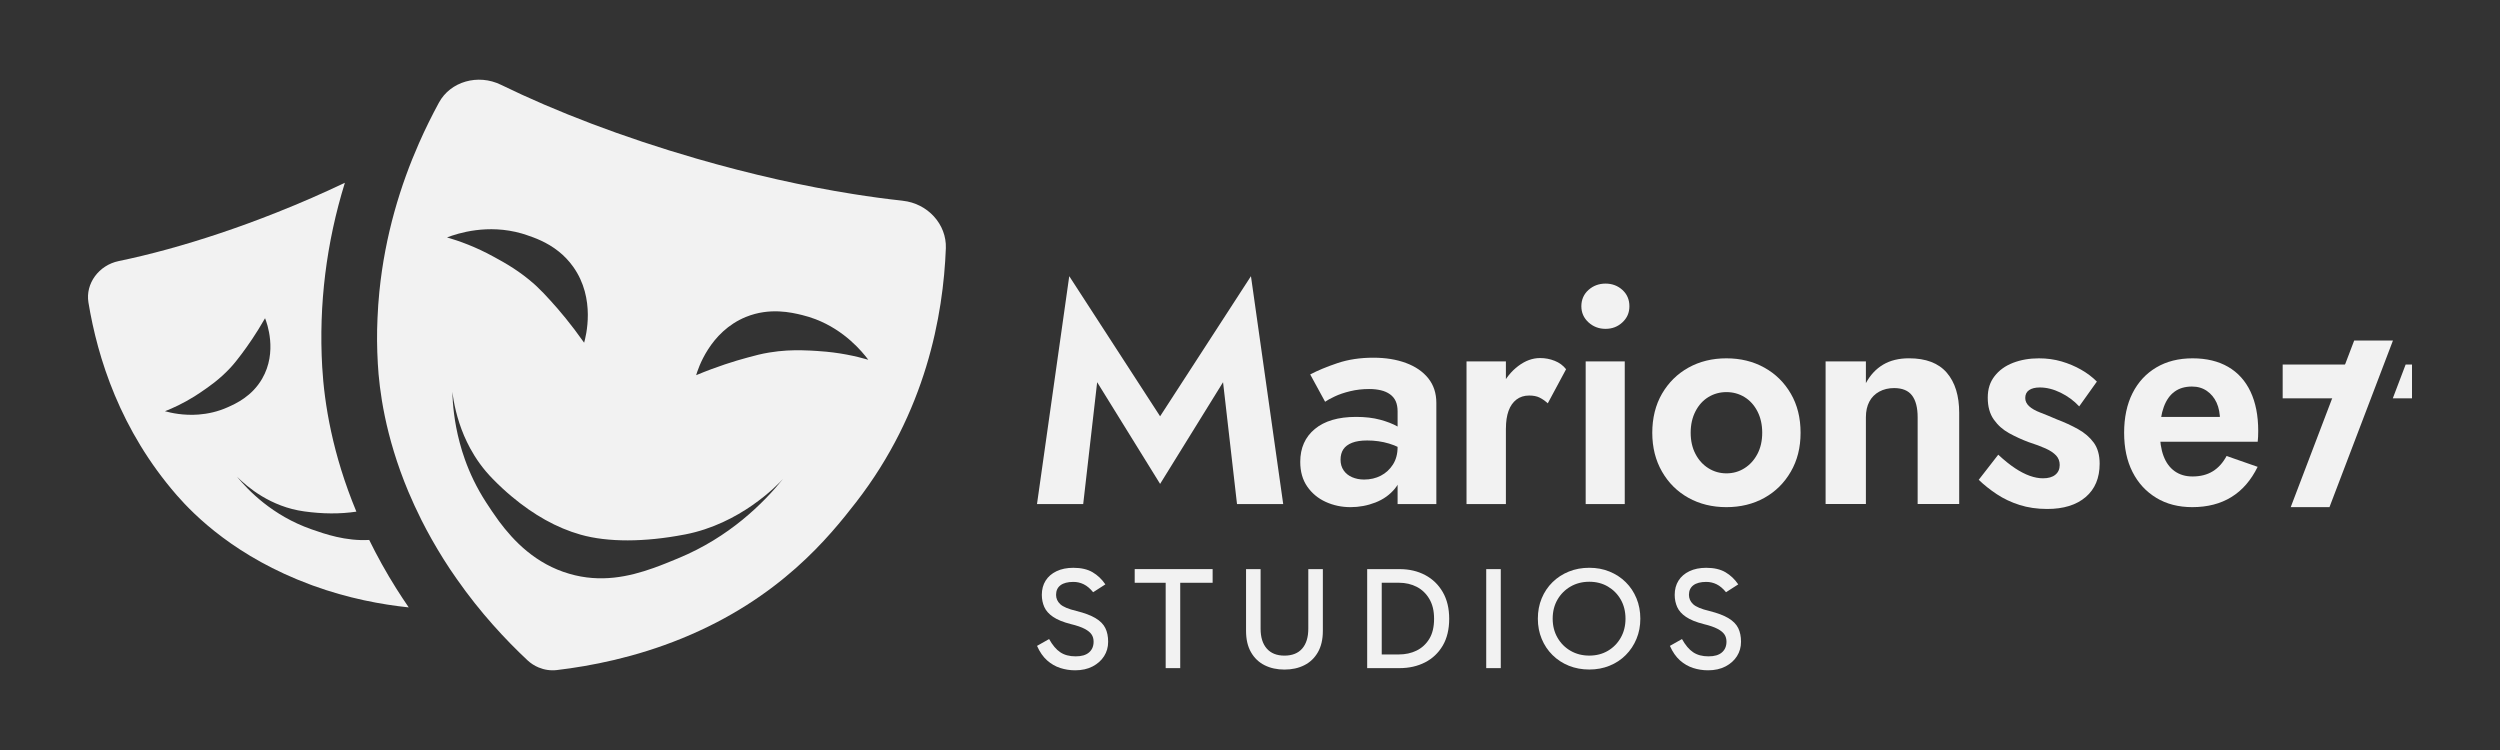 <?xml version="1.0" encoding="UTF-8"?>
<svg id="Layer_1" data-name="Layer 1" xmlns="http://www.w3.org/2000/svg" viewBox="0 0 1000 300">
  <rect x="0" y="0" width="1000" height="300" fill="#333333" stroke="none"/>
  <defs>
    <style>
      .cls-1 {
        fill: #f2f2f2;
        stroke-width: 0px;
      }
    </style>
  </defs>
  <g>
    <path class="cls-1" d="m158.64,235.61c-4.21-6.68-7.83-13.25-10.96-19.63-9.41.52-17.68-2.36-23.09-4.26-15.69-5.49-25.36-15.65-29.83-21.07,4.26,4.24,13.52,12.08,26.92,13.91,7.31,1.02,14.35,1.08,20.87.1-9.58-23.05-12.83-43.25-13.67-57.89-1.42-24.91,1.63-49.55,9.07-73.66-8.64,4.12-17.83,8.15-27.39,11.93-7.57,3.01-15.06,5.75-22.38,8.2-14.41,4.84-28.18,8.6-40.74,11.2-7.91,1.65-13.3,8.99-12.07,16.52,3.67,22.31,12.76,51.16,35.31,77.09,7.24,8.32,23.9,24.85,53.53,35.82.29.11.58.23.87.33,14.23,5.19,27.65,7.63,38.41,8.76-1.67-2.44-3.28-4.88-4.85-7.36Zm-92.66-71.12c3.14-1.23,7.23-3.09,11.76-5.91.79-.49,1.58-1.02,2.4-1.57,3.5-2.36,7.71-5.27,12.02-9.9,1.72-1.87,2.85-3.37,4.45-5.47,2.51-3.34,5.86-8.12,9.41-14.35.72,1.79,5.08,13.47-1.18,24.22-4.06,7.02-10.46,9.91-13.62,11.33-4.1,1.86-8.14,2.7-11.77,2.98-6.11.47-11.1-.68-13.47-1.33Z"/>
    <path class="cls-1" d="m361.11,80.29c-6.36-.69-12.99-1.57-19.83-2.67-19.51-3.09-40.76-7.83-62.76-14.2-29.37-8.5-56.12-18.76-78.12-29.5-9.18-4.5-20.27-1.33-24.85,7.17-2.7,4.97-5.39,10.36-7.95,16.17-7.37,16.72-13.59,36.74-15.86,59.46-.35,3.48-.59,7-.74,10.59-.28,5.88-.23,11.95.13,18.18.57,10.18,2.8,28.71,12.23,51.21,1.55,3.66,3.27,7.43,5.22,11.32,2.57,5.1,5.52,10.35,8.89,15.72,1.7,2.7,3.45,5.34,5.24,7.85,9.48,13.59,19.65,24.43,28.29,32.53,1.32,1.23,2.83,2.2,4.46,2.87,2.29.96,4.8,1.33,7.31,1.03,13.57-1.61,31.27-5.03,49.98-12.66,39.29-16.03,59.07-40.83,69.69-54.48,27.96-36.08,34.88-74.78,35.9-101.62.34-9.51-7.22-17.88-17.24-18.96Zm-152.41,13.1c.69.2,1.4.42,2.09.67,2.88.98,7.91,2.7,12.69,6.53,2.04,1.62,4.01,3.62,5.78,6.1,9.15,12.81,5.04,28.03,4.39,30.39-5.23-7.43-10.01-13.08-13.57-16.96-1.97-2.15-3.46-3.77-5.42-5.6-.28-.24-.54-.49-.84-.77-5.96-5.31-11.62-8.49-16.3-11.03-7.32-4.04-13.89-6.35-18.71-7.76,4.4-1.67,16.27-5.48,29.89-1.57Zm62.57,129.93c-3.11,1.28-6.36,2.64-9.77,3.85-9.98,3.57-21.28,6-33.77,2.34-13.49-3.91-22.28-13.13-28.17-21.07-2.04-2.77-3.71-5.34-5.14-7.53-3.77-5.82-6.5-11.63-8.45-17.11-.83-2.31-1.52-4.56-2.09-6.75-2.24-8.37-2.8-15.58-2.95-20.31.54,4.15,1.75,10.61,4.73,17.6.69,1.6,1.48,3.24,2.36,4.89,2.24,4.14,5.17,8.35,9.02,12.26,2.5,2.57,5.09,4.98,7.73,7.17,8.64,7.24,17.87,12.49,27.5,15.21,10.89,3.08,25.6,3.01,41.39-.03.13-.01.24-.04.36-.06,22.03-4.26,36.72-19.5,39.24-22.27-7.9,9.78-21.49,23.35-42,31.81Zm56.06-82.9c-1.95-.13-4.07-.26-6.36-.3-3.91-.09-8.32.06-13.28.89-3.21.52-5.49,1.16-8.71,2.02-5.11,1.37-12.15,3.55-20.52,7.04.69-2.34,5.37-17.39,19.96-23.32,9.49-3.83,18.14-1.77,22.38-.75,1.92.47,3.75,1.04,5.46,1.7,11.56,4.45,18.47,12.78,21.06,16.2-4.83-1.4-11.63-2.96-19.98-3.47Z"/>
  </g>
  <g>
    <g>
      <path class="cls-1" d="m433.28,201.62h-18.48l12.9-91.15,36.34,56.05,36.34-56.05,12.9,91.15h-18.48l-5.58-48.74-25.18,40.68-25.18-40.68-5.58,48.74Z"/>
      <path class="cls-1" d="m537.46,188.16c.83,1.2,1.96,2.11,3.41,2.73,1.45.62,3.04.93,4.77.93,2.48,0,4.71-.52,6.7-1.55,1.98-1.03,3.6-2.52,4.84-4.46,1.24-1.94,1.86-4.28,1.86-7.01l1.98,7.44c0,3.64-1.01,6.7-3.04,9.18-2.03,2.48-4.63,4.34-7.81,5.58-3.18,1.24-6.51,1.86-9.98,1.86s-6.86-.7-9.92-2.11c-3.06-1.4-5.52-3.45-7.38-6.14-1.86-2.69-2.79-5.97-2.79-9.86,0-5.54,1.94-9.92,5.83-13.15,3.89-3.22,9.38-4.84,16.49-4.84,3.64,0,6.84.37,9.61,1.12,2.77.74,5.1,1.65,7.01,2.73,1.9,1.08,3.26,2.11,4.09,3.1v7.44c-2.23-1.65-4.73-2.89-7.5-3.72-2.77-.83-5.69-1.24-8.74-1.24-2.48,0-4.51.31-6.08.93-1.57.62-2.73,1.49-3.47,2.6-.74,1.12-1.12,2.5-1.12,4.15s.41,3.08,1.24,4.28Zm-13.39-38.38c2.98-1.57,6.61-3.08,10.91-4.53,4.3-1.45,9.09-2.17,14.39-2.17,4.88,0,9.22.7,13.02,2.11,3.8,1.41,6.78,3.45,8.93,6.14,2.15,2.69,3.22,5.98,3.22,9.86v40.43h-15.5v-37.08c0-1.57-.25-2.91-.74-4.03-.5-1.12-1.26-2.05-2.29-2.79-1.03-.74-2.25-1.28-3.66-1.61-1.41-.33-2.98-.5-4.71-.5-2.65,0-5.17.29-7.56.87-2.4.58-4.46,1.28-6.2,2.11-1.74.83-3.02,1.53-3.84,2.11l-5.95-10.91Z"/>
      <path class="cls-1" d="m602.36,201.62h-15.75v-57.05h15.75v57.05Zm13.46-42.6c-1.12-.54-2.5-.81-4.16-.81-1.98,0-3.68.54-5.08,1.61-1.41,1.08-2.46,2.59-3.16,4.53-.7,1.94-1.05,4.28-1.05,7.01l-4.46-4.46c0-4.55.87-8.58,2.6-12.09,1.74-3.51,4.01-6.32,6.82-8.43,2.81-2.11,5.7-3.16,8.68-3.16,2.07,0,4.03.37,5.89,1.12,1.86.74,3.37,1.86,4.53,3.35l-7.32,13.64c-1.08-.99-2.17-1.76-3.29-2.29Z"/>
      <path class="cls-1" d="m635.39,115.98c1.9-1.69,4.17-2.54,6.82-2.54s4.9.85,6.76,2.54c1.86,1.7,2.79,3.87,2.79,6.51s-.93,4.71-2.79,6.45-4.11,2.6-6.76,2.6-4.92-.87-6.82-2.6c-1.9-1.74-2.85-3.89-2.85-6.45s.95-4.82,2.85-6.51Zm14.51,28.59v57.05h-15.63v-57.05h15.63Z"/>
      <path class="cls-1" d="m664.81,157.47c2.6-4.46,6.12-7.94,10.58-10.42,4.46-2.48,9.52-3.72,15.18-3.72s10.72,1.24,15.18,3.72c4.46,2.48,7.99,5.95,10.58,10.42,2.6,4.46,3.9,9.67,3.9,15.63s-1.3,11.06-3.9,15.56c-2.6,4.51-6.13,8-10.58,10.48-4.46,2.48-9.52,3.72-15.18,3.72s-10.72-1.24-15.18-3.72c-4.46-2.48-7.99-5.97-10.58-10.48-2.6-4.51-3.9-9.69-3.9-15.56s1.3-11.16,3.9-15.63Zm13.38,24.12c1.28,2.44,3,4.34,5.18,5.7,2.17,1.36,4.57,2.05,7.21,2.05s5.04-.68,7.21-2.05c2.17-1.36,3.9-3.27,5.18-5.7,1.28-2.44,1.92-5.27,1.92-8.5s-.64-6.08-1.92-8.56c-1.28-2.48-3.01-4.38-5.18-5.71-2.17-1.32-4.58-1.98-7.21-1.98s-5.04.66-7.21,1.98c-2.17,1.32-3.9,3.22-5.18,5.71-1.28,2.48-1.92,5.33-1.92,8.56s.64,6.06,1.92,8.5Z"/>
      <path class="cls-1" d="m764.83,158.21c-1.49-1.98-3.89-2.98-7.19-2.98-2.23,0-4.22.48-5.95,1.43-1.74.95-3.06,2.29-3.97,4.03-.91,1.74-1.36,3.8-1.36,6.2v34.72h-16.12v-57.05h16.12v8.68c1.74-3.22,4.03-5.68,6.88-7.38,2.85-1.69,6.3-2.54,10.35-2.54,6.78,0,11.82,1.92,15.13,5.77,3.31,3.84,4.96,9.2,4.96,16.06v36.46h-16.62v-34.72c0-3.8-.74-6.7-2.23-8.68Z"/>
      <path class="cls-1" d="m806.02,187.29c2.07,1.36,4.03,2.38,5.89,3.04,1.86.66,3.62.99,5.27.99,2.15,0,3.8-.47,4.96-1.43,1.16-.95,1.74-2.25,1.74-3.91,0-1.49-.48-2.75-1.43-3.78-.95-1.03-2.34-1.96-4.15-2.79-1.82-.82-4.14-1.69-6.95-2.6-2.65-.99-5.21-2.17-7.69-3.53s-4.53-3.18-6.14-5.46c-1.61-2.27-2.42-5.19-2.42-8.74s.91-6.26,2.73-8.62c1.82-2.36,4.28-4.13,7.38-5.33,3.1-1.2,6.55-1.8,10.36-1.8,3.22,0,6.24.42,9.05,1.24,2.81.83,5.41,1.92,7.81,3.29,2.4,1.36,4.51,2.96,6.32,4.77l-7.07,9.92c-2.07-2.23-4.53-4.05-7.38-5.46-2.85-1.4-5.64-2.11-8.37-2.11-1.82,0-3.25.35-4.28,1.05-1.03.7-1.55,1.76-1.55,3.16,0,1.24.52,2.34,1.55,3.29,1.03.95,2.52,1.8,4.46,2.54,1.94.74,4.16,1.65,6.64,2.73,3.06,1.16,5.89,2.46,8.49,3.91,2.6,1.45,4.69,3.25,6.26,5.39,1.57,2.15,2.36,4.96,2.36,8.43,0,5.7-1.86,10.15-5.58,13.33-3.72,3.18-8.85,4.77-15.38,4.77-4.05,0-7.75-.54-11.1-1.61-3.35-1.07-6.37-2.5-9.05-4.28-2.69-1.78-5.11-3.7-7.26-5.77l7.81-10.05c2.4,2.23,4.63,4.03,6.7,5.39Z"/>
      <path class="cls-1" d="m862.51,199.13c-4.1-2.48-7.27-5.93-9.51-10.35-2.24-4.42-3.35-9.65-3.35-15.69s1.12-11.39,3.35-15.81c2.23-4.42,5.4-7.85,9.51-10.29,4.1-2.44,8.94-3.66,14.51-3.66s10.31,1.14,14.23,3.41c3.92,2.27,6.91,5.58,8.96,9.92,2.05,4.34,3.08,9.57,3.08,15.69,0,.74-.02,1.53-.05,2.36-.04.83-.09,1.49-.16,1.98h-45.28v-9.92h32.86l-3.85,5.71c.29-.5.57-1.18.82-2.05.26-.87.38-1.59.38-2.17,0-2.81-.46-5.21-1.37-7.19-.92-1.99-2.22-3.55-3.9-4.71-1.69-1.16-3.66-1.74-5.94-1.74-2.79,0-5.11.68-6.98,2.05-1.87,1.36-3.3,3.39-4.29,6.08-.99,2.69-1.52,6.01-1.59,9.98,0,3.8.49,7.03,1.48,9.67.99,2.65,2.47,4.67,4.45,6.08,1.98,1.41,4.36,2.11,7.14,2.11,3.15,0,5.84-.68,8.08-2.05,2.23-1.36,4.08-3.41,5.55-6.14l12.42,4.34c-2.64,5.38-6.14,9.41-10.5,12.09-4.36,2.69-9.58,4.03-15.66,4.03-5.5,0-10.3-1.24-14.4-3.72Z"/>
      <g>
        <polygon class="cls-1" points="913.07 145.81 943.54 145.81 938.39 159.33 913.07 159.33 913.07 145.81"/>
        <polygon class="cls-1" points="964.8 145.81 964.8 159.33 957.12 159.33 962.26 145.81 964.8 145.81"/>
        <polygon class="cls-1" points="957.18 136.22 931.79 202.85 916.29 202.85 941.67 136.22 957.18 136.22"/>
      </g>
    </g>
    <g>
      <path class="cls-1" d="m430.04,268.12c-2.06,0-4.04-.31-5.96-.93-1.92-.62-3.67-1.64-5.26-3.05-1.59-1.42-2.93-3.34-4.01-5.79l4.83-2.73c1.36,2.44,2.85,4.21,4.48,5.29,1.63,1.09,3.66,1.63,6.11,1.63s4.16-.52,5.38-1.57,1.83-2.48,1.83-4.3c0-1.09-.26-2.04-.79-2.85-.52-.81-1.44-1.57-2.76-2.27-1.32-.7-3.18-1.34-5.58-1.92-3.03-.77-5.38-1.73-7.07-2.88-1.69-1.14-2.86-2.46-3.52-3.95-.66-1.49-.99-3.11-.99-4.86,0-2.17.5-4.06,1.51-5.67,1.01-1.61,2.46-2.87,4.36-3.78,1.9-.91,4.15-1.37,6.75-1.37,3.1,0,5.66.59,7.68,1.77,2.01,1.18,3.72,2.8,5.12,4.86l-4.89,3.14c-1.2-1.47-2.45-2.53-3.75-3.17-1.3-.64-2.68-.96-4.16-.96-2.25,0-3.97.45-5.15,1.34-1.18.89-1.77,2.17-1.77,3.84,0,1.43.55,2.68,1.66,3.72,1.11,1.05,3.27,1.96,6.49,2.73,3.26.81,5.8,1.77,7.65,2.88,1.84,1.1,3.14,2.42,3.9,3.95.76,1.53,1.13,3.36,1.13,5.5s-.54,4.05-1.63,5.76c-1.08,1.71-2.62,3.07-4.59,4.1-1.98,1.03-4.3,1.54-6.98,1.54Z"/>
      <path class="cls-1" d="m453.88,233.11v-5.47h31.17v5.47h-31.17Zm12.39,34.14v-35.24h5.82v35.24h-5.82Z"/>
      <path class="cls-1" d="m513.78,267.83c-2.99,0-5.63-.58-7.94-1.74-2.31-1.16-4.12-2.9-5.44-5.2-1.32-2.31-1.98-5.15-1.98-8.52v-24.72h5.82v23.84c0,3.41.82,6.06,2.47,7.94,1.65,1.88,4,2.82,7.07,2.82s5.47-.94,7.1-2.82c1.63-1.88,2.44-4.53,2.44-7.94v-23.84h5.82v24.72c0,3.37-.66,6.21-1.98,8.52-1.32,2.31-3.13,4.04-5.44,5.2-2.31,1.16-4.95,1.74-7.94,1.74Z"/>
      <path class="cls-1" d="m546.87,267.25v-39.6h13.03c3.8,0,7.19.8,10.18,2.38,2.99,1.59,5.33,3.87,7.04,6.83,1.71,2.97,2.56,6.52,2.56,10.67s-.86,7.8-2.59,10.73c-1.73,2.93-4.08,5.16-7.07,6.69-2.99,1.53-6.38,2.3-10.18,2.3h-12.97Zm5.82-4.19l-1.75-1.28h8.61c2.6,0,4.95-.51,7.07-1.54,2.11-1.03,3.81-2.59,5.09-4.68,1.28-2.09,1.92-4.77,1.92-8.03s-.63-5.79-1.89-7.94c-1.26-2.15-2.95-3.77-5.06-4.86-2.11-1.08-4.47-1.63-7.07-1.63h-9.07l2.15-2.09v32.04Z"/>
      <path class="cls-1" d="m600.31,267.25h-5.82v-39.6h5.82v39.6Z"/>
      <path class="cls-1" d="m615.14,247.47c0-2.95.51-5.66,1.54-8.14,1.03-2.48,2.47-4.63,4.33-6.46,1.86-1.82,4.04-3.24,6.54-4.25,2.5-1.01,5.22-1.51,8.17-1.51s5.6.5,8.08,1.51c2.48,1.01,4.64,2.42,6.49,4.25,1.84,1.82,3.28,3.97,4.3,6.46,1.03,2.48,1.54,5.2,1.54,8.14s-.51,5.6-1.54,8.08c-1.03,2.48-2.46,4.64-4.3,6.48-1.84,1.84-4,3.27-6.49,4.27-2.48,1.01-5.18,1.51-8.08,1.51s-5.67-.5-8.17-1.51-4.68-2.43-6.54-4.27c-1.86-1.84-3.31-4-4.33-6.48-1.03-2.48-1.54-5.18-1.54-8.08Zm5.93,0c0,2.83.64,5.36,1.92,7.59,1.28,2.23,3.02,3.98,5.23,5.26,2.21,1.28,4.71,1.92,7.5,1.92s5.27-.64,7.44-1.92c2.17-1.28,3.89-3.03,5.15-5.26,1.26-2.23,1.89-4.76,1.89-7.59s-.63-5.41-1.89-7.62c-1.26-2.21-2.98-3.95-5.15-5.23-2.17-1.28-4.65-1.92-7.44-1.92s-5.29.64-7.5,1.92c-2.21,1.28-3.95,3.02-5.23,5.23-1.28,2.21-1.92,4.75-1.92,7.62Z"/>
      <path class="cls-1" d="m683.19,268.12c-2.06,0-4.04-.31-5.96-.93-1.92-.62-3.67-1.64-5.26-3.05-1.59-1.42-2.93-3.34-4.01-5.79l4.83-2.73c1.36,2.44,2.85,4.21,4.48,5.29,1.63,1.09,3.66,1.63,6.11,1.63s4.16-.52,5.38-1.57,1.83-2.48,1.83-4.3c0-1.09-.26-2.04-.79-2.85-.52-.81-1.44-1.57-2.76-2.27-1.32-.7-3.18-1.34-5.58-1.92-3.03-.77-5.38-1.73-7.07-2.88-1.69-1.14-2.86-2.46-3.52-3.95-.66-1.49-.99-3.11-.99-4.86,0-2.17.5-4.06,1.51-5.67,1.01-1.61,2.46-2.87,4.36-3.78,1.9-.91,4.15-1.37,6.75-1.37,3.1,0,5.66.59,7.68,1.77,2.01,1.18,3.72,2.8,5.12,4.86l-4.89,3.14c-1.2-1.47-2.45-2.53-3.75-3.17-1.3-.64-2.68-.96-4.16-.96-2.25,0-3.97.45-5.15,1.34-1.18.89-1.77,2.17-1.77,3.84,0,1.43.55,2.68,1.66,3.72,1.11,1.05,3.27,1.96,6.49,2.73,3.26.81,5.8,1.77,7.65,2.88,1.84,1.1,3.14,2.42,3.9,3.95.76,1.53,1.13,3.36,1.13,5.5s-.54,4.05-1.63,5.76c-1.08,1.71-2.62,3.07-4.59,4.1-1.98,1.03-4.3,1.54-6.98,1.54Z"/>
    </g>
  </g>
</svg>